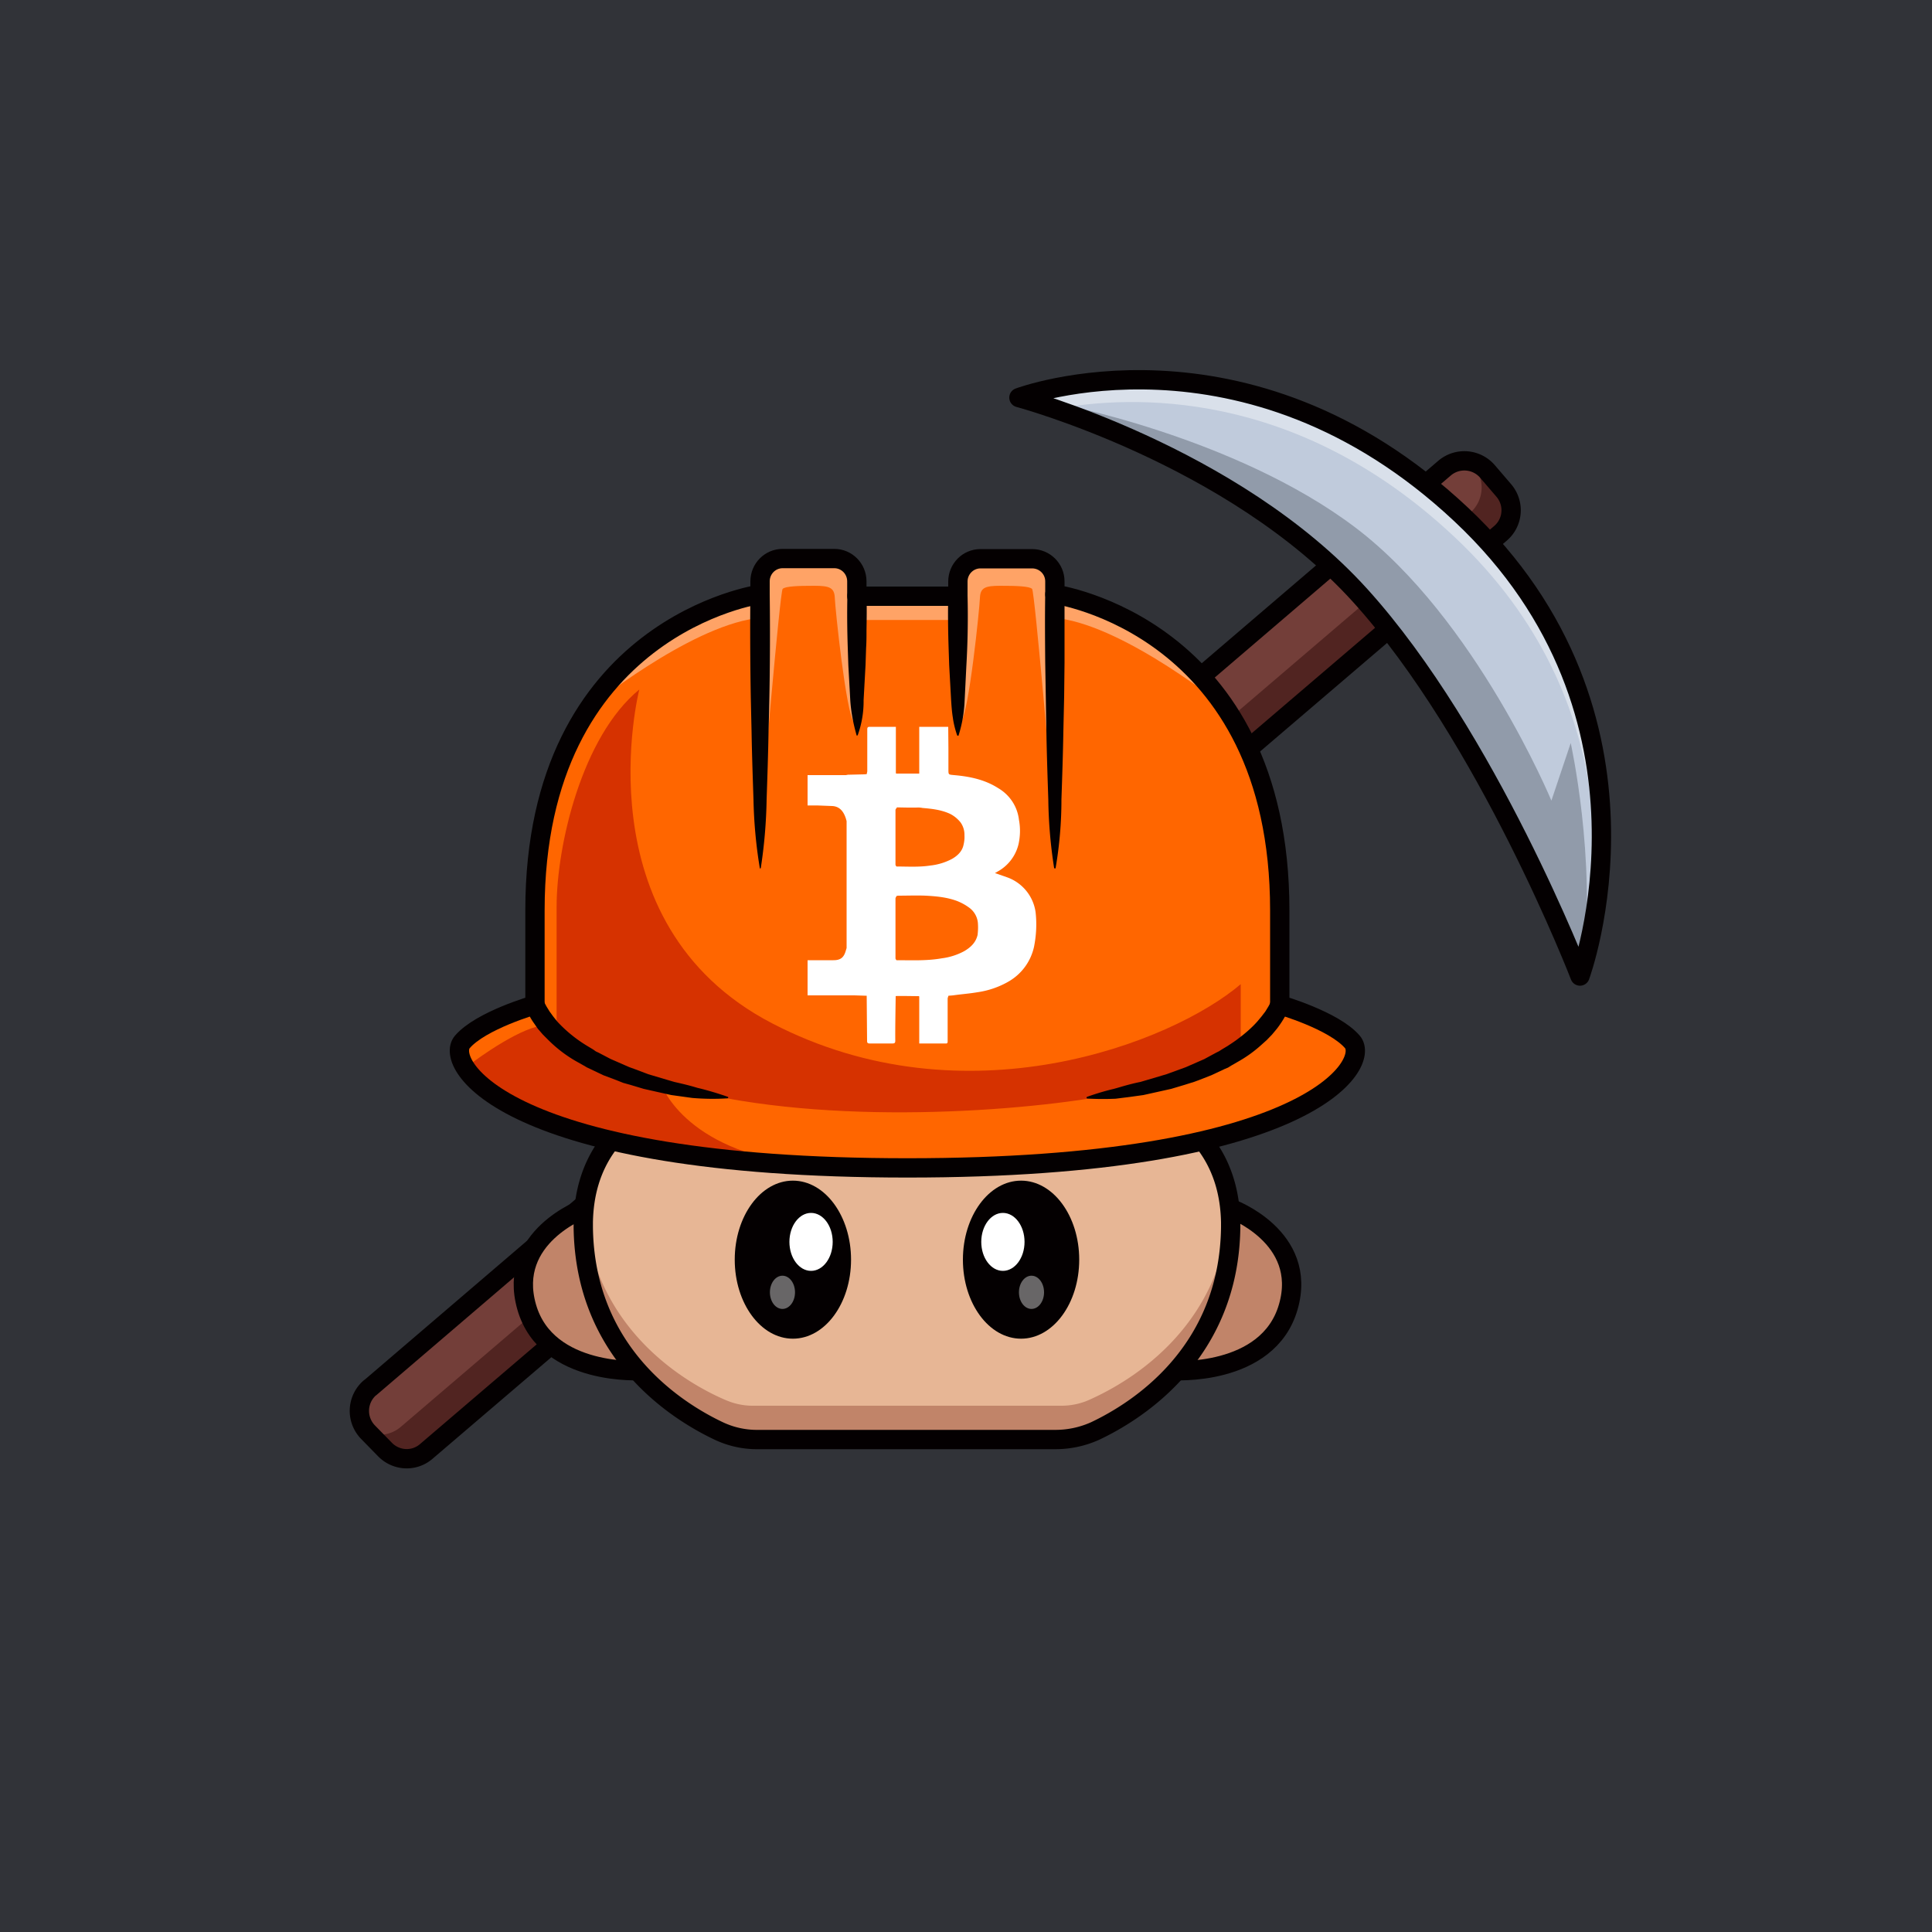 <svg id="a" xmlns="http://www.w3.org/2000/svg" viewBox="0 0 1000 1000"><defs><style>.d{isolation:isolate;opacity:.4}.d,.i,.j,.p{stroke-width:0}.d,.j{fill:#fff}.q{fill:none}.i{fill:#c18469}.q{stroke:#040001;stroke-linecap:round;stroke-linejoin:round;stroke-width:10px}.p{fill:#040001}</style></defs><path id="b" d="M0 0h1000v1000H0V0Z" style="fill:#313338;stroke-width:0"/><g id="c"><path d="M7.5 0h1000v1000H7.5V0Z" style="fill:none;stroke-width:0"/><path d="m193 717.1 553.4-473.7a17.4 17.4 0 0 1 24.5 1.8l6.3 7.3a17.4 17.4 0 0 1-1.7 24.6h-.1L222 750.1c-7 6-17.4 5.5-23.8-1.1l-6.4-6.6a17.4 17.4 0 0 1 1.2-25.3Z" style="fill:#733e39;stroke-width:0"/><path d="m777.2 252.5-6.3-7.3a17.3 17.3 0 0 0-9.3-5.5l1 1.2a17.4 17.4 0 0 1-1.6 24.5l-.1.1-553.4 473a17.2 17.2 0 0 1-16 3.5l.3.4 6.4 6.6c6.4 6.6 16.8 7 23.8 1.1l553.3-473a17.4 17.4 0 0 0 2-24.5v-.1h-.1Z" style="fill:#512421;stroke-width:0"/><path class="q" d="m191.7 718.2 556-475.9a15.8 15.8 0 0 1 22.2 1.7l8.4 9.8c5.7 6.6 5 16.5-1.6 22.2h0l-556 475.2c-6.3 5.5-15.7 5-21.5-1l-8.7-8.9a15.8 15.8 0 0 1 1-23l.2-.1Z"/><path class="i" d="M332.6 709.4s-49.6 3.5-60-32.9 28-51 28-51 5.6 46.5 32 84v-.1Z"/><path class="q" d="M332.6 709.4s-49.6 3.5-60-32.9 29.7-51 29.7-51 4 46.5 30.3 84v-.1Z"/><path class="i" d="M606.7 709.4s49.6 3.5 60.1-32.9-28.1-51-28.1-51-5.6 46.5-32 84v-.1Z"/><path class="q" d="M606.7 709.4s49.6 3.5 60.1-32.9-29.8-51-29.8-51-3.9 46.5-30.3 84v-.1Z"/><path d="M637 634.2v-1.6C635.8 572 575.7 553 502.5 553h-66.2c-73.1 0-133.3 19-134.4 79.6v2.6c.8 69.3 54.3 98.7 74 107.2 4.3 1.8 9 2.8 13.7 2.7h159.7c4.7 0 9.4-.9 13.7-2.7 19.7-8.5 73.1-37.9 74-107.2v-1Z" style="fill:#e7b695;stroke-width:0"/><path class="i" d="M563 724.9c-4.3 1.8-9 2.7-13.6 2.7H389.5c-4.7 0-9.3-1-13.6-2.8-18.9-8-68.8-35.4-73.6-98.8a73 73 0 0 0-.4 6.6v2.6c.8 69.3 54.3 98.7 74 107.2 4.3 1.8 9 2.8 13.7 2.7h159.7c4.7 0 9.4-.9 13.7-2.7 19.7-8.5 73.1-37.9 74-107.2v-2.6a73 73 0 0 0-.4-6.6c-4.8 63.4-54.8 90.7-73.6 98.9Z"/><ellipse class="p" cx="410.4" cy="652" rx="30.1" ry="40.9"/><ellipse class="j" cx="419.8" cy="642.8" rx="11.2" ry="15"/><ellipse class="d" cx="405" cy="668.9" rx="6.5" ry="8.6"/><ellipse class="p" cx="528.5" cy="652" rx="30.1" ry="40.9"/><ellipse class="j" cx="519.1" cy="642.8" rx="11.2" ry="15"/><ellipse class="d" cx="533.9" cy="668.9" rx="6.5" ry="8.6"/><path class="q" d="M637 634.2v-.7h0v-.9C635.8 572 575.7 553 502.5 553h-66.2c-73.1 0-133.3 19-134.4 79.6v1h0v1.6h0c.8 65.2 48.2 95.1 70.2 105.5 6.4 3 13.3 4.5 20.4 4.4h153.8a50 50 0 0 0 20.5-4.4c22-10.4 69.4-40.3 70.2-105.5h0v-1h0Z"/><path d="M546 307.6s116.4 16.2 116.4 163.6v48.9s28 8 37.6 19.2-21.8 65.2-230.3 65.2-240-54-230.4-65.2 37.6-19.2 37.6-19.2v-48.9c0-147.4 116.5-163.6 116.5-163.6v-6.7c0-6.5 5.2-11.8 11.7-11.8h26.7c6.5 0 11.7 5.3 11.7 11.8v7.7h52.3V301c0-6.5 5.2-11.8 11.7-11.8h26.7c6.5 0 11.8 5.2 11.8 11.7v6.8-.1Z" style="fill:#f60;stroke-width:0"/><path class="d" d="m547.8 307.9-1.8-2.3v-6.2c0-6.2-8.1-10.3-8.1-10.3h-30.4c-4.7-.1-9 2.1-11.7 6v13.5h-52.3v-13.5c-2.6-3.9-7-6.1-11.7-6h-30.3s-8.1 4.1-8.1 10.3v6.2l-2 2.3s-58.7 15.5-86.2 58.2c0 0 50.8-41.2 85.7-46l3.6 94.2s9.2-108.1 10.6-109.5 8.4-1.6 16.4-1.6 10.4 1 10.6 6.4 5.8 59.4 9.9 64.3h1.5v-53h52.3v53h1.5c4.2-4.8 9.7-58.9 9.9-64.3s2.6-6.4 10.6-6.4 15 .2 16.4 1.6 10.6 109.5 10.6 109.5l3.6-94.2c35 4.8 85.7 46 85.7 46-27.4-42.7-86.3-58.2-86.3-58.2Z"/><path d="M288.1 535.6v-66.2c0-31.8 13.1-88.2 42.8-112.5 0 0-31 121 68.8 172.8s206.7 10.2 242.5-20.3v30S629.9 554 588 564s-142.6 19-219.4 3c-15.4-2.7-26-5.1-26-5.1s12.8 36.4 80.1 41.5c0 0-49.2.1-97.7-10.8s-63.4-22.3-63.4-22.3-9.7-6.4-14.6-10.5-5.2-7.8-5.2-7.8 21.5-16.8 36.3-20.7l3.5-1.2 6.5 5.4v.1Z" style="fill:#d63200;stroke-width:0"/><path class="j" d="M475.8 540v-24.2l-.2-.2c-2.7 0-11.8-.2-12 0v.3c0 1.4-.3 17-.2 22.7 0 1.3-.4 1.5-1.6 1.5h-11.6c-1.1 0-1.4-.3-1.4-1.4l-.2-23.3-6.3-.2H418V497h13.4c3.7 0 5.4-1.4 6.4-5l.4-1.3V425l-.4-1.4c-1.3-4-3.5-6.2-7-6.4l-7.8-.3h-5v-15.7h19.8l1.1-.2 8.4-.2 1.3-.1.3-1.4v-21.8c0-1 .3-1.3 1.3-1.3h13.5v24l.2.2h11.9v-24.2h15l.1 11.2v10.8c0 2.9 0 2.7 3 3 8 .7 15.8 2.3 22.7 6.7 6 3.5 10 9.5 10.8 16.4.8 4.2.7 8.4-.2 12.6a22 22 0 0 1-11 14.3l-1.2.7 6.3 2.2A22.5 22.5 0 0 1 536 472c.7 6 .4 12.1-.8 18.1-1.7 7.6-6.4 14-13.1 17.9-5 2.9-10.6 4.8-16.3 5.6-4.1.7-8.4 1-12.5 1.6l-2.4.2-.4 1.3v22.2c0 1-.2 1.3-1.2 1.2h-13.5v-.1ZM464 418.3c-.2.3-.5.6-.5 1v28.2c0 .4.3.7.5 1 5.8 0 11.7.4 17.5-.5a31 31 0 0 0 11.2-3.4c3-1.7 5.3-4 6-7.2.4-1.7.6-3.3.5-5a11 11 0 0 0-2-6.7c-1.6-2-3.7-3.7-6-4.7-4.4-1.9-9-2.4-13.7-2.8-1-.2-2.1-.3-3.2-.2h-4.5l-5.5-.1-.3.4Zm0 45.7a2 2 0 0 0-.5 1v31c0 .4.3.7.5 1 7.9 0 15.8.4 23.6-1 4-.5 8-1.8 11.5-3.7 3.4-2 6-4.5 6.9-8.4.2-1.8.3-3.5.2-5.3a11 11 0 0 0-4.7-8.9c-1.9-1.4-4-2.5-6-3.3-5.3-2-10.8-2.5-16.3-2.8-4.8-.2-9.6 0-14.4 0l-.9.2.1.2Z"/><path class="p" d="m281.7 518.7.5 1 .7 1.3.8 1.3.8 1.3 1.9 2.6 2 2.5c4.6 5 9.8 9.2 15.6 12.7l3 1.8 1.4 1 1.5.7 6.1 3.2 6.4 2.8 3.2 1.4 3.3 1.2 6.6 2.5 6.7 2 3.4 1 3.4 1c3.5.8 7 1.6 10.4 2.6l1.7.5 1.7.4c4.7 1.2 9.3 2.6 13.9 4.2.2.1.3.3.2.6l-.4.2c-6 .4-12.2.3-18.2-.2l-3.6-.5-7.2-1-3.6-.8-3.6-.8-7.1-1.6-7-2.1-3.6-1-3.5-1.4-6.9-2.6-6.7-3.2-1.7-.8-1.7-1-3.2-1.8c-5.6-3.1-10.7-7-15.2-11.5l-2.7-2.7-2.6-3-2.3-3.3c-.7-1-1.5-2.3-2.1-3.5l-1-1.9-.4-1-.2-.6-.3-.7a5 5 0 0 1 9.3-3.6l.3.8Zm116.7-211.1c.3 23.6.1 47.2-.6 70.8-.2 11.8-.6 23.6-1 35.4-.2 11.9-1.2 23.7-3 35.4 0 .2-.3.4-.5.3a246.8 246.8 0 0 1-3.3-35.7c-.4-11.8-.8-23.6-1-35.4l-.4-17.7c-.3-17.7-.4-35.4-.2-53.1a5 5 0 0 1 10 0Zm50.1.6c.2 6 .1 12 0 18 0 3 0 6-.2 9.1l-.3 9-1 18.1a51.6 51.6 0 0 1-3 18c-.1.3-.4.4-.6.3-1.7-6-2.9-12-3.3-18.2l-1-18.1-.3-9c-.3-9-.4-18-.2-27.1a5 5 0 0 1 10 0v-.1h-.1Zm218.7 213.3-.3.7-.2.6-.4 1-1 2a53 53 0 0 1-4.4 6.7l-2.5 3-2.7 2.8-2.9 2.6a66.7 66.7 0 0 1-12.3 8.8l-3.3 1.9-1.6 1-1.7.7-6.8 3.2-6.9 2.7c-1.2.4-2.3.9-3.5 1.2l-3.5 1.1-7 2.1-7.2 1.6-3.6.8-3.6.8-7.2 1-7.2.9c-4.9.2-9.8.2-14.6-.1-.2 0-.4-.2-.4-.5 0-.2.1-.3.3-.4 4.5-1.6 9.1-3 13.8-4.1l1.8-.5 1.7-.5c3.4-1 6.8-1.9 10.3-2.6l3.4-1 3.4-1 6.7-2 6.6-2.4 3.3-1.2 3.2-1.4 6.4-2.8 6.1-3.3 1.6-.8 1.4-.9 3-1.8c1.8-1.2 3.7-2.4 5.5-3.8 3.6-2.7 7-5.6 10-9l2-2.4 2-2.6.8-1.3.8-1.3.7-1.3.4-1 .3-.7a5 5 0 0 1 9.3 3.5ZM551 307.6V343l-.2 17.7-.4 17.7c-.2 11.8-.6 23.6-1 35.4 0 11.9-1 23.7-3 35.4 0 .2-.2.4-.4.3a.4.4 0 0 1-.4-.3 246.8 246.8 0 0 1-3-35.4c-.4-11.8-.8-23.6-1-35.4L541 343c-.1-11.8-.2-23.6 0-35.4a5 5 0 0 1 10 0Zm-55.6 73c-1-3-1.8-6-2.2-9.1-.5-3-.7-6-.9-9l-1-18.1-.3-9c-.3-9-.4-18.1-.2-27.2a5 5 0 0 1 10 0c.3 12 .1 24.1-.6 36.2l-.9 18.1a68.6 68.6 0 0 1-3.1 18c0 .3-.3.4-.5.3a.4.4 0 0 1-.3-.3v.1Z"/><path class="q" d="M546 307.6s116.4 16.2 116.4 163.6v48.9s28 8 37.6 19.2-21.8 65.2-230.3 65.2-240-54-230.4-65.2 37.6-19.2 37.6-19.2v-48.9c0-147.4 116.5-163.6 116.5-163.6v-6.7c0-6.5 5.2-11.8 11.7-11.8h26.7c6.5 0 11.7 5.3 11.7 11.8v7.7h52.3V301c0-6.5 5.2-11.8 11.7-11.8h26.7c6.5 0 11.8 5.2 11.8 11.7h0v6.8-.1Z"/><path d="M527.4 205.8S638.1 235.4 704 308.2s113.8 197 113.8 197 49.8-134.5-61.6-239-228.8-60.4-228.8-60.4Z" style="fill:#c0cbdc;stroke-width:0"/><path class="d" d="M756.1 266.2c-111.5-104.5-228.7-60.4-228.7-60.4s7 1.9 18.7 5.9c39.3-7.3 124.4-11 206.5 66 92 86.2 74.2 192.6 65.2 227.4-9 34.8 49.8-134.4-61.7-239v.1Z"/><path d="M542.8 208.1c2.7 0 96.5 17.8 158.8 65C763.9 320.3 803 414.4 803 414.4l10-29.8s13.3 60 6.4 115.4l-.7 2.4S764 376.5 704 308.2 542.8 208 542.8 208v.1Z" style="fill:#919baa;stroke-width:0"/><path class="q" d="M527.4 205.8S638.1 235.4 704 308.2s113.8 197 113.8 197 49.8-134.5-61.6-239-228.8-60.4-228.8-60.4h0Z"/></g></svg>